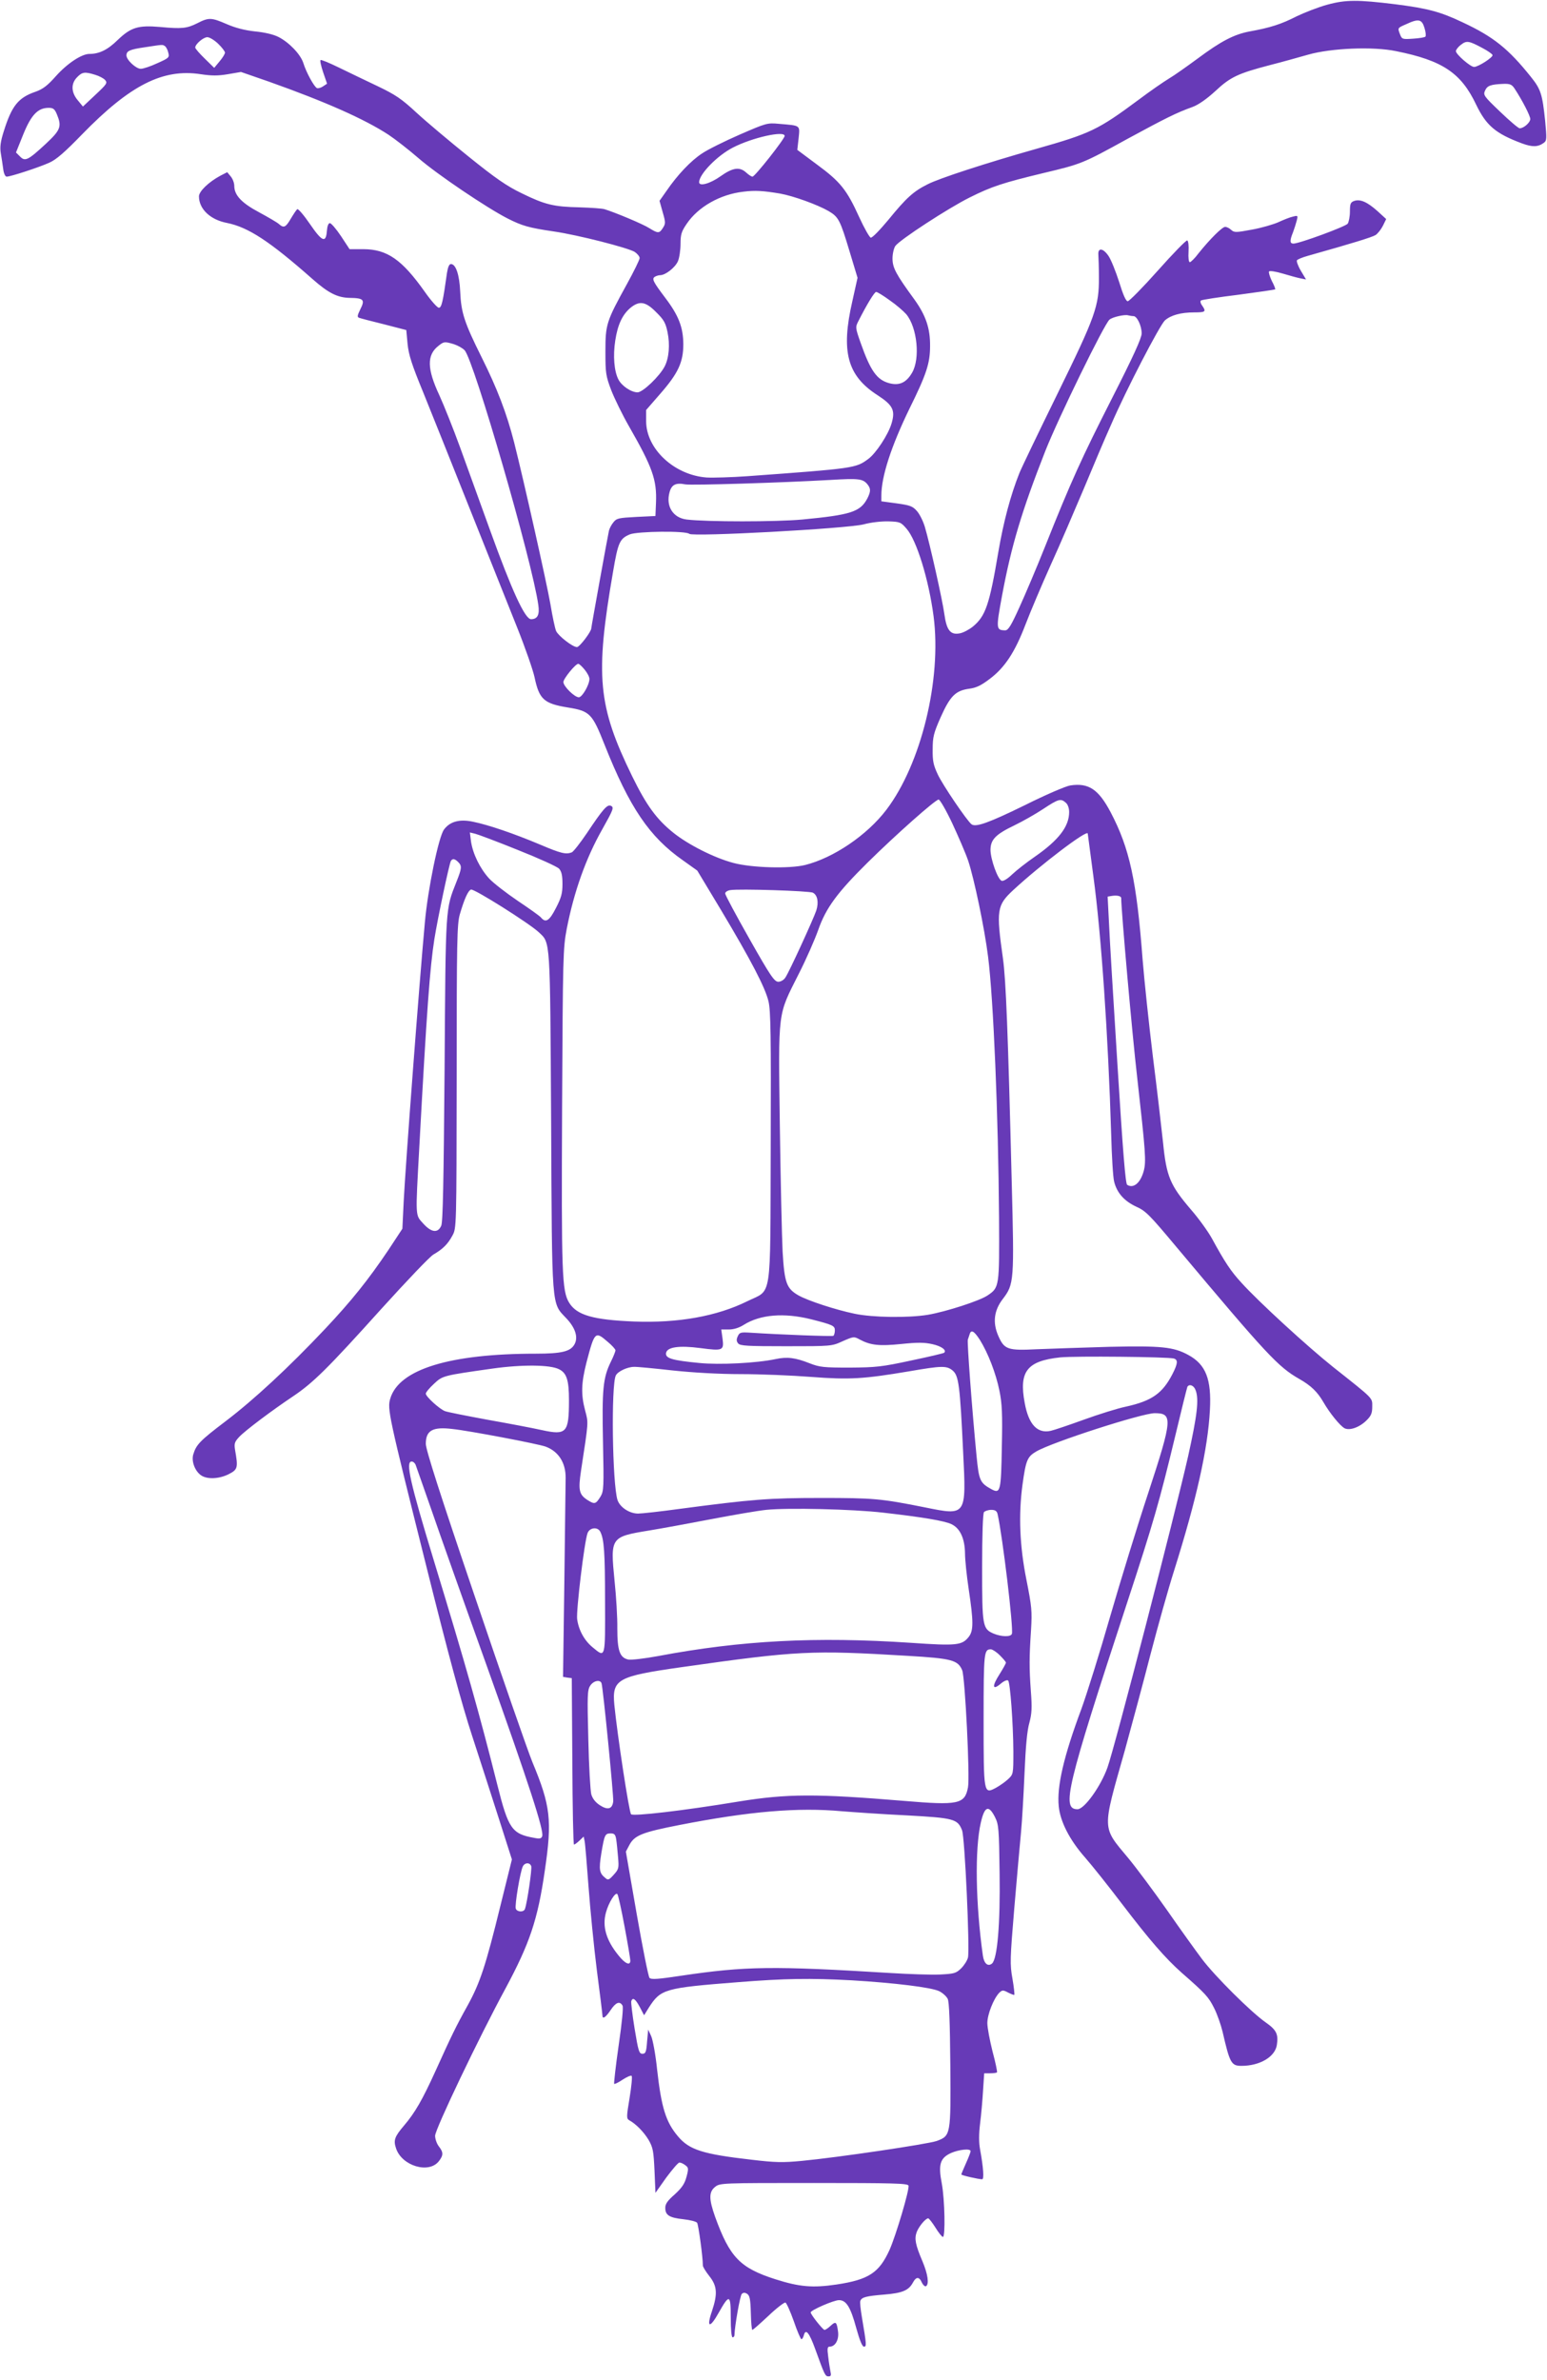 <?xml version="1.0" standalone="no"?>
<!DOCTYPE svg PUBLIC "-//W3C//DTD SVG 20010904//EN"
 "http://www.w3.org/TR/2001/REC-SVG-20010904/DTD/svg10.dtd">
<svg version="1.0" xmlns="http://www.w3.org/2000/svg"
 width="832pt" height="1280pt" viewBox="0 0 832 1280"
 preserveAspectRatio="xMidYMid meet">
<g transform="translate(0,1280) scale(0.1,-0.1)"
fill="#673ab7" stroke="none">
<path d="M7139 12775 c-48 -13 -122 -42 -166 -63 -82 -42 -141 -61 -252 -81
-85 -16 -155 -53 -280 -146 -57 -42 -126 -91 -155 -108 -28 -17 -102 -68 -163
-114 -217 -161 -258 -181 -548 -263 -272 -77 -524 -159 -586 -191 -76 -38
-114 -72 -211 -191 -45 -54 -87 -98 -95 -96 -7 2 -35 51 -62 110 -67 148 -102
191 -227 283 l-106 79 7 62 c7 72 13 68 -105 78 -64 6 -69 4 -212 -58 -80 -35
-171 -80 -202 -101 -61 -40 -132 -115 -191 -201 l-38 -54 17 -61 c16 -55 16
-62 1 -85 -19 -30 -26 -30 -73 -1 -34 22 -185 85 -241 102 -12 4 -73 8 -135
10 -138 3 -185 14 -311 76 -79 38 -140 80 -285 197 -102 82 -228 188 -280 236
-81 75 -112 96 -210 143 -63 30 -157 75 -208 100 -51 25 -95 43 -98 40 -4 -3
3 -33 14 -66 l21 -61 -21 -14 c-11 -8 -26 -12 -33 -10 -15 6 -58 84 -74 136
-15 46 -76 110 -133 139 -27 14 -75 25 -126 30 -56 6 -106 19 -152 39 -83 36
-97 37 -159 5 -56 -28 -83 -31 -201 -20 -117 10 -156 -2 -227 -70 -54 -53 -99
-75 -152 -75 -42 0 -119 -51 -180 -119 -45 -51 -70 -70 -109 -84 -94 -32 -129
-76 -172 -214 -17 -53 -21 -84 -16 -115 4 -24 10 -62 13 -85 3 -26 11 -43 19
-43 21 0 174 50 229 75 37 16 84 57 176 152 259 266 435 355 638 324 60 -9 93
-9 147 0 l70 12 150 -52 c304 -108 514 -201 644 -286 36 -24 108 -80 160 -125
101 -88 370 -269 480 -325 79 -40 114 -50 250 -70 130 -19 399 -88 434 -110
14 -10 26 -24 26 -33 0 -9 -31 -72 -69 -141 -110 -200 -115 -215 -115 -361 0
-116 2 -131 31 -208 18 -46 61 -134 96 -195 126 -220 150 -287 145 -410 l-3
-72 -103 -5 c-94 -5 -106 -7 -123 -29 -11 -13 -21 -33 -24 -45 -7 -31 -95
-517 -95 -525 0 -18 -63 -101 -77 -101 -23 0 -99 59 -112 86 -6 13 -20 79 -31
146 -20 114 -141 655 -195 869 -40 157 -92 292 -175 458 -93 187 -110 239
-115 353 -4 89 -23 148 -50 148 -9 0 -16 -16 -21 -47 -22 -157 -29 -188 -44
-188 -8 0 -42 38 -75 85 -123 174 -203 230 -332 230 l-73 0 -46 70 c-26 39
-53 70 -60 70 -8 0 -14 -16 -16 -42 -5 -67 -26 -58 -91 37 -32 47 -63 83 -68
80 -5 -3 -20 -26 -35 -51 -28 -48 -38 -52 -65 -28 -9 8 -57 36 -105 62 -94 50
-134 92 -134 142 0 15 -8 38 -19 51 l-19 23 -37 -19 c-63 -34 -115 -84 -115
-111 0 -68 61 -126 151 -143 114 -23 229 -98 460 -302 85 -75 134 -100 201
-101 74 -1 82 -10 56 -61 -16 -33 -18 -42 -7 -46 8 -3 68 -19 134 -35 l120
-31 7 -75 c6 -59 23 -112 84 -260 41 -102 154 -383 250 -625 97 -242 211 -530
255 -639 44 -110 86 -231 94 -269 25 -118 50 -141 180 -162 117 -19 130 -32
196 -199 135 -340 242 -497 422 -623 l77 -55 127 -211 c163 -273 238 -417 256
-492 12 -50 14 -183 12 -782 -3 -846 9 -764 -126 -831 -164 -81 -372 -118
-609 -109 -220 9 -308 34 -349 101 -39 63 -42 157 -38 1052 4 814 5 854 25
959 39 200 103 380 191 535 60 107 65 119 45 127 -19 7 -42 -19 -128 -148 -36
-53 -72 -99 -81 -103 -32 -12 -58 -6 -173 43 -138 58 -275 105 -359 122 -72
15 -123 1 -155 -42 -29 -38 -87 -320 -103 -499 -30 -324 -105 -1318 -114
-1502 l-7 -146 -75 -114 c-109 -162 -199 -274 -340 -424 -196 -208 -383 -381
-534 -496 -141 -107 -160 -127 -176 -181 -10 -36 9 -88 42 -111 33 -23 97 -20
149 6 49 25 51 35 34 131 -5 33 -3 42 22 69 34 36 177 143 289 218 109 73 186
149 475 470 137 151 263 284 282 294 49 28 77 56 101 101 22 40 22 40 23 855
0 732 2 821 17 873 24 82 44 127 60 133 16 6 314 -182 364 -229 64 -60 61 -23
67 -1017 5 -1024 1 -974 82 -1060 49 -52 64 -102 44 -139 -21 -39 -68 -51
-208 -51 -464 0 -736 -84 -783 -241 -17 -56 -10 -88 193 -899 118 -474 192
-747 247 -915 43 -132 109 -336 146 -452 l68 -213 -62 -250 c-79 -322 -109
-413 -176 -535 -63 -113 -88 -165 -173 -353 -70 -154 -110 -224 -169 -293 -51
-60 -58 -79 -43 -123 31 -94 176 -138 230 -69 25 32 25 48 0 80 -11 14 -20 40
-20 57 0 35 237 531 378 791 131 244 174 371 212 635 40 271 31 349 -67 584
-25 61 -164 461 -309 889 -187 550 -264 791 -264 822 0 72 36 93 143 80 88 -9
466 -81 502 -95 69 -26 108 -87 107 -169 0 -31 -4 -284 -7 -563 l-7 -506 23
-4 24 -3 3 -447 c1 -247 5 -448 9 -448 4 0 17 10 29 21 l23 22 5 -24 c3 -13
12 -123 21 -244 9 -121 29 -325 45 -452 17 -128 30 -237 30 -243 0 -21 18 -9
44 30 28 42 49 50 64 24 5 -9 -3 -92 -21 -215 -16 -111 -26 -203 -24 -206 3
-2 24 8 46 23 23 15 44 24 48 20 4 -4 -1 -57 -11 -118 -17 -101 -17 -111 -3
-120 37 -20 79 -63 105 -106 24 -42 27 -60 32 -166 l5 -119 58 82 c33 44 64
81 71 81 7 0 21 -6 31 -14 18 -13 19 -18 7 -63 -10 -37 -24 -58 -63 -94 -39
-34 -52 -52 -51 -74 0 -38 22 -52 98 -60 35 -4 68 -12 73 -19 7 -9 31 -184 31
-230 0 -7 16 -33 35 -57 42 -53 45 -95 14 -188 -31 -90 -12 -95 36 -9 58 103
65 100 65 -26 0 -64 4 -106 10 -106 6 0 10 6 10 13 1 46 30 211 39 220 8 8 16
9 29 1 14 -9 18 -29 20 -103 1 -50 5 -91 8 -91 4 0 42 34 86 75 44 42 86 74
92 72 6 -2 26 -47 45 -100 18 -53 37 -97 41 -97 4 0 10 9 13 21 10 38 29 15
62 -76 50 -138 53 -145 71 -145 13 0 15 6 10 27 -3 16 -9 52 -12 80 -6 43 -4
53 8 53 30 0 51 37 45 81 -7 53 -12 57 -40 31 -13 -12 -27 -22 -33 -22 -9 1
-74 82 -74 94 0 12 124 66 152 66 39 0 62 -36 93 -150 18 -65 32 -100 41 -100
15 0 15 6 -11 160 -7 41 -11 80 -8 86 7 20 32 26 129 34 97 8 131 22 154 65
17 32 34 32 48 -1 7 -14 17 -22 22 -19 18 11 10 65 -19 134 -38 89 -44 121
-31 157 12 31 48 74 62 74 4 0 22 -23 39 -50 17 -28 35 -50 40 -50 14 0 10
201 -6 287 -20 103 -9 137 49 164 43 19 106 26 106 10 0 -5 -11 -34 -25 -65
-14 -31 -25 -58 -25 -60 0 -5 94 -26 112 -26 11 0 7 61 -11 160 -7 38 -7 82 0
140 6 47 13 127 16 178 l6 92 32 0 c17 0 34 2 37 5 2 3 -8 53 -24 112 -15 60
-28 128 -28 153 0 47 34 132 64 163 16 15 20 16 48 1 16 -8 31 -14 33 -12 2 2
-2 41 -10 87 -14 77 -13 105 10 380 14 163 30 346 36 406 6 61 14 205 19 320
6 143 14 229 26 270 13 49 15 80 8 170 -9 127 -9 178 1 330 6 100 4 124 -25
270 -36 180 -43 347 -21 510 18 132 26 151 74 179 85 50 569 206 637 206 98 0
96 -31 -34 -427 -58 -175 -150 -475 -206 -668 -55 -192 -125 -415 -154 -495
-95 -254 -133 -418 -122 -524 8 -83 59 -182 142 -276 36 -41 126 -154 199
-250 147 -193 233 -292 321 -370 127 -111 144 -130 173 -188 17 -33 37 -91 46
-128 39 -170 47 -184 102 -184 98 0 180 48 190 112 9 58 -2 81 -59 121 -78 54
-275 250 -344 342 -33 44 -118 162 -188 263 -71 101 -164 226 -207 278 -144
173 -143 145 -20 579 38 138 101 372 139 520 39 149 95 350 126 447 121 385
182 656 193 865 9 166 -22 245 -116 296 -80 44 -147 50 -424 44 -139 -4 -314
-10 -389 -13 -160 -8 -177 -2 -210 74 -30 70 -22 135 25 196 61 80 62 96 48
634 -20 802 -31 1082 -47 1197 -37 261 -33 286 55 368 148 137 401 329 401
304 0 -1 14 -104 30 -227 43 -316 80 -864 96 -1390 3 -118 10 -233 16 -255 15
-60 54 -104 118 -134 52 -23 73 -45 216 -216 489 -583 548 -646 662 -711 63
-36 97 -69 129 -124 34 -59 89 -127 114 -141 28 -14 81 5 119 43 24 24 30 38
30 73 0 49 11 38 -210 213 -138 110 -402 352 -493 453 -58 63 -89 110 -160
240 -20 36 -70 106 -112 154 -112 131 -132 178 -150 360 -9 83 -33 292 -55
465 -21 173 -46 407 -55 520 -32 424 -70 598 -172 792 -65 123 -118 159 -217
144 -25 -4 -132 -50 -246 -107 -192 -94 -262 -119 -285 -102 -24 18 -157 214
-182 269 -23 49 -28 72 -27 134 0 66 5 87 43 173 51 114 80 143 153 153 39 5
65 18 111 53 81 61 135 143 192 292 26 68 87 212 135 319 49 107 128 292 178
410 49 118 115 274 147 345 82 190 262 536 290 562 32 28 85 43 158 43 61 0
65 4 42 37 -9 12 -11 24 -6 27 5 4 96 18 202 31 106 14 195 27 197 29 2 2 -6
23 -18 45 -11 23 -18 46 -15 51 3 5 36 0 73 -11 37 -11 80 -23 96 -26 l30 -6
-28 47 c-15 25 -24 51 -21 56 3 5 29 16 58 24 245 69 345 100 365 112 12 8 30
31 40 51 l17 35 -47 43 c-55 49 -93 66 -126 54 -19 -7 -22 -16 -22 -57 0 -26
-6 -56 -12 -65 -13 -16 -260 -107 -292 -107 -20 0 -20 17 -2 61 7 19 16 47 20
63 7 27 6 28 -21 21 -15 -3 -50 -17 -78 -30 -27 -12 -92 -31 -143 -40 -86 -16
-94 -16 -111 -1 -9 9 -24 16 -32 16 -16 0 -83 -67 -143 -142 -20 -27 -42 -48
-47 -48 -6 0 -9 24 -7 56 2 33 -1 58 -7 61 -6 2 -77 -71 -158 -162 -81 -91
-154 -165 -162 -165 -10 0 -25 35 -46 103 -18 56 -43 119 -57 140 -29 43 -58
47 -55 7 1 -14 3 -68 3 -120 1 -156 -17 -208 -224 -630 -101 -206 -193 -397
-204 -425 -47 -118 -85 -260 -113 -424 -48 -285 -69 -344 -136 -400 -21 -17
-53 -34 -71 -37 -50 -10 -71 16 -83 102 -10 75 -78 379 -105 470 -9 31 -28 69
-43 86 -23 26 -37 31 -109 41 l-82 11 0 31 c0 103 53 265 151 467 91 184 111
244 111 337 1 95 -23 165 -84 250 -100 137 -118 171 -118 221 0 25 7 55 15 67
23 33 287 205 400 261 120 60 180 79 395 131 206 49 212 51 455 185 203 110
260 139 349 171 32 12 75 42 122 85 81 76 122 95 294 140 63 16 156 42 205 56
122 35 349 45 473 19 250 -50 350 -117 431 -288 54 -112 104 -155 246 -208 57
-21 86 -20 118 3 16 12 16 22 7 118 -15 143 -23 170 -77 237 -120 150 -200
215 -367 293 -120 57 -188 75 -361 97 -203 25 -267 25 -366 -2z m522 -125 c7
-22 9 -43 5 -47 -3 -4 -33 -9 -66 -11 -57 -4 -60 -3 -70 22 -14 37 -15 35 33
56 66 31 84 27 98 -20z m-6488 -85 c21 -20 37 -42 37 -48 0 -7 -13 -28 -29
-47 l-29 -35 -51 50 c-28 27 -51 54 -51 59 0 19 44 56 65 56 12 0 38 -16 58
-35z m6801 -24 c27 -14 51 -31 53 -37 4 -12 -77 -64 -99 -64 -20 0 -98 68 -98
85 0 7 12 23 27 34 30 24 43 22 117 -18z m-7087 11 c6 -4 15 -20 18 -35 7 -26
4 -29 -59 -57 -36 -17 -76 -30 -89 -30 -26 0 -77 48 -77 72 0 24 17 32 100 44
99 15 93 15 107 6z m-376 -154 c21 -6 46 -19 54 -28 14 -16 10 -22 -52 -80
l-67 -63 -28 34 c-36 43 -37 90 -3 124 27 28 41 30 96 13z m7635 -75 c42 -64
84 -146 84 -163 0 -19 -35 -50 -57 -50 -7 0 -54 40 -105 89 -88 84 -92 90 -81
114 12 27 31 33 99 36 35 1 45 -3 60 -26z m-7840 -138 c27 -65 20 -84 -58
-157 -97 -90 -113 -98 -140 -70 l-22 22 39 97 c43 106 79 143 137 143 24 0 32
-6 44 -35z m3914 -116 c0 -16 -160 -219 -173 -219 -6 0 -21 10 -34 22 -35 32
-72 27 -138 -20 -56 -40 -115 -56 -115 -32 0 43 97 143 181 186 104 54 279 93
279 63z m-25 -310 c73 -13 202 -60 261 -94 54 -32 62 -47 114 -220 l42 -139
-28 -126 c-62 -270 -28 -400 135 -505 83 -54 97 -81 76 -152 -18 -61 -84 -161
-125 -191 -67 -50 -74 -51 -650 -93 -85 -6 -184 -9 -220 -7 -174 13 -325 154
-325 303 l0 60 74 85 c99 113 126 172 126 270 -1 90 -25 153 -97 248 -65 86
-73 102 -57 113 8 5 21 9 29 9 29 0 81 41 96 75 8 19 14 61 14 94 0 50 5 66
33 107 61 91 180 159 305 173 63 8 107 5 197 -10z m590 -574 c35 -24 74 -58
89 -75 59 -71 76 -239 31 -315 -31 -53 -68 -70 -122 -56 -67 18 -101 66 -154
216 -29 82 -29 86 -13 117 46 91 87 158 96 158 6 0 39 -20 73 -45z m-1256 -64
c41 -40 51 -58 61 -107 14 -67 8 -139 -15 -184 -27 -53 -118 -140 -146 -140
-34 0 -85 34 -103 69 -23 44 -30 127 -17 210 13 85 38 138 81 175 49 40 82 35
139 -23z m2567 -21 c19 0 44 -52 44 -93 0 -25 -45 -124 -160 -350 -162 -319
-218 -441 -361 -800 -43 -108 -105 -254 -136 -322 -46 -102 -61 -125 -77 -125
-49 1 -50 7 -17 186 50 268 105 453 233 779 70 177 317 683 345 706 16 14 82
29 101 23 8 -2 20 -4 28 -4z m-3655 -151 c21 -7 47 -21 58 -33 50 -55 363
-1134 396 -1369 8 -53 -4 -77 -39 -77 -33 0 -104 156 -221 480 -53 146 -125
346 -161 445 -36 99 -86 224 -111 279 -67 143 -68 217 -5 266 29 23 32 24 83
9z m2222 -751 c21 -25 21 -40 2 -78 -38 -73 -89 -89 -350 -114 -142 -13 -513
-13 -622 0 -74 9 -113 72 -92 147 11 41 34 52 85 42 34 -6 521 9 782 24 147 9
171 6 195 -21z m213 -242 c54 -62 119 -273 145 -471 44 -339 -67 -794 -254
-1040 -104 -137 -285 -259 -437 -297 -86 -21 -288 -15 -385 11 -103 27 -243
98 -323 162 -91 73 -145 147 -222 304 -185 379 -200 539 -103 1100 27 159 36
178 90 201 41 17 303 20 320 3 17 -17 848 28 938 51 40 11 97 17 134 16 61 -2
66 -4 97 -40z m-1732 -757 c14 -17 26 -39 26 -50 0 -32 -39 -99 -57 -99 -23 0
-83 59 -83 82 0 18 65 98 80 98 5 0 20 -14 34 -31z m1977 -826 c33 -71 72
-161 86 -202 32 -96 88 -363 107 -516 29 -228 55 -853 59 -1405 2 -371 2 -374
-62 -417 -43 -29 -222 -87 -321 -104 -104 -17 -297 -15 -395 6 -101 21 -248
69 -300 98 -65 37 -76 67 -86 235 -4 81 -11 388 -15 682 -8 626 -13 584 101
811 41 80 88 188 106 239 41 117 102 200 266 362 152 150 364 338 381 338 7 0
40 -57 73 -127z m611 110 c11 -9 18 -30 18 -50 0 -78 -56 -151 -184 -240 -45
-31 -100 -74 -123 -96 -25 -24 -47 -37 -56 -34 -21 8 -59 114 -60 165 0 56 26
84 128 133 44 21 114 61 155 88 83 55 95 58 122 34z m-2945 -255 c111 -44 210
-89 220 -100 13 -15 18 -36 18 -82 0 -50 -6 -73 -35 -129 -35 -69 -55 -82 -80
-52 -7 9 -64 49 -125 90 -62 42 -132 96 -155 121 -49 54 -87 132 -97 199 l-6
48 29 -7 c16 -4 120 -43 231 -88z m-323 -64 c21 -21 20 -33 -9 -106 -60 -152
-58 -122 -64 -1008 -5 -605 -9 -822 -18 -842 -18 -41 -53 -37 -97 12 -43 48
-42 26 -21 410 40 736 57 966 81 1119 17 108 80 406 89 421 9 14 21 12 39 -6z
m1908 -165 c25 -13 32 -52 18 -96 -16 -47 -145 -329 -166 -360 -8 -13 -25 -23
-38 -23 -21 0 -42 30 -155 230 -72 127 -131 237 -131 245 0 7 12 16 28 18 45
8 426 -4 444 -14z m1658 -29 c0 -66 59 -732 86 -965 45 -401 49 -451 35 -503
-18 -65 -55 -95 -89 -74 -9 6 -23 178 -52 643 -22 349 -43 695 -46 771 l-7
136 24 4 c27 4 49 -1 49 -12z m-1668 -2265 c118 -30 128 -35 128 -60 0 -13 -4
-26 -8 -29 -7 -4 -281 6 -450 17 -48 3 -55 1 -64 -19 -8 -17 -8 -27 2 -39 11
-13 50 -15 257 -15 245 0 246 0 305 27 59 26 61 26 92 9 58 -31 105 -36 223
-24 87 9 124 9 168 -1 49 -11 77 -32 63 -46 -3 -3 -83 -22 -179 -42 -157 -34
-189 -37 -329 -38 -139 0 -161 2 -215 23 -78 31 -122 36 -183 23 -103 -22
-305 -32 -412 -21 -145 14 -182 25 -178 53 5 33 71 42 185 27 121 -16 127 -13
119 50 l-7 50 41 0 c26 0 55 9 80 25 89 56 217 66 362 30z m908 -111 c44 -71
86 -179 105 -273 14 -68 17 -124 13 -302 -4 -239 -8 -253 -54 -229 -64 35 -69
47 -82 180 -25 258 -51 610 -47 625 3 8 7 22 10 30 8 26 24 17 55 -31z m-2002
-10 c23 -19 42 -40 42 -46 0 -6 -11 -34 -25 -62 -42 -86 -48 -148 -42 -433 5
-240 4 -263 -13 -291 -26 -42 -32 -43 -69 -20 -47 30 -52 53 -36 160 41 268
40 254 22 322 -23 87 -21 147 7 258 44 168 47 170 114 112z m3045 -90 c23 -7
22 -26 -7 -83 -54 -105 -111 -145 -251 -176 -44 -9 -146 -41 -226 -70 -80 -29
-160 -56 -178 -60 -72 -16 -119 34 -140 150 -32 170 13 226 191 245 82 8 576
3 611 -6z m-3306 -58 c41 -20 53 -60 53 -166 0 -176 -13 -190 -146 -161 -49
11 -181 36 -294 56 -113 21 -215 41 -227 46 -29 11 -103 78 -103 94 0 7 20 31
44 53 47 44 48 44 316 82 157 22 310 21 357 -4z m608 -6 c112 -12 252 -20 370
-20 105 0 274 -7 377 -15 208 -16 283 -11 527 30 179 31 203 31 236 3 31 -28
38 -79 55 -439 17 -342 18 -341 -204 -296 -239 48 -280 51 -561 51 -278 0
-369 -7 -762 -59 -102 -14 -202 -25 -221 -25 -47 0 -98 34 -111 73 -28 88 -35
619 -9 670 11 22 63 46 98 46 14 1 106 -8 205 -19z m2815 -106 c19 -49 9 -134
-40 -355 -72 -318 -395 -1567 -434 -1675 -36 -101 -124 -224 -161 -224 -87 0
-60 114 265 1105 144 438 177 555 260 900 34 143 64 263 66 267 11 17 35 7 44
-18z m-4195 -401 c4 -10 42 -120 86 -245 43 -125 177 -503 298 -840 226 -633
308 -885 297 -913 -4 -13 -14 -15 -43 -9 -120 21 -139 49 -198 284 -97 386
-171 648 -341 1205 -129 424 -154 535 -120 535 8 0 17 -8 21 -17z m2515 -258
c218 -25 329 -44 367 -62 47 -22 72 -78 73 -158 0 -33 9 -120 20 -193 26 -173
26 -222 0 -255 -36 -46 -66 -49 -311 -32 -510 34 -913 13 -1358 -71 -76 -14
-146 -22 -162 -19 -46 10 -59 48 -59 167 1 57 -6 173 -15 258 -23 233 -21 235
186 269 68 11 219 39 334 61 115 22 248 45 295 50 117 12 466 4 630 -15z m615
-7 c27 -119 87 -619 77 -645 -6 -17 -55 -16 -97 1 -61 26 -63 39 -63 356 0
176 4 290 10 298 6 6 23 12 39 12 21 0 30 -6 34 -22z m-2137 -95 c21 -40 26
-112 26 -375 1 -311 3 -305 -67 -247 -45 37 -75 93 -83 151 -6 45 39 419 56
463 11 30 54 35 68 8z m2149 -665 c18 -18 33 -35 33 -40 0 -4 -16 -33 -35 -63
-41 -64 -38 -88 7 -50 17 15 35 22 40 17 11 -11 27 -229 28 -380 0 -123 0
-124 -29 -151 -15 -14 -45 -35 -65 -46 -66 -35 -66 -33 -66 370 0 360 2 375
39 375 8 0 30 -14 48 -32z m-496 -3 c239 -14 271 -23 294 -78 15 -38 42 -572
31 -629 -17 -91 -51 -98 -346 -73 -471 39 -626 39 -890 -4 -297 -49 -565 -80
-576 -68 -11 11 -74 428 -90 588 -13 138 16 154 361 203 628 89 698 92 1216
61z m-1646 -147 c8 -22 66 -610 63 -636 -5 -41 -29 -48 -71 -21 -25 16 -40 36
-47 59 -5 19 -13 153 -16 297 -6 235 -5 264 10 287 17 27 53 35 61 14z m1295
-689 c63 -5 219 -16 346 -22 254 -14 274 -19 298 -80 15 -37 42 -635 32 -684
-4 -17 -21 -43 -37 -59 -28 -27 -38 -29 -115 -33 -47 -2 -165 2 -262 8 -636
39 -782 37 -1126 -14 -126 -19 -163 -22 -173 -12 -6 7 -37 162 -69 345 l-58
334 19 36 c28 52 69 68 268 107 379 74 638 96 877 74z m821 -31 c20 -40 22
-60 25 -303 4 -270 -12 -461 -41 -485 -22 -18 -43 0 -49 43 -39 276 -44 574
-11 715 20 88 42 97 76 30z m-2037 -120 c3 -18 7 -61 10 -96 5 -58 4 -64 -23
-94 -25 -28 -31 -31 -45 -18 -33 26 -36 45 -22 133 17 101 20 107 51 107 19 0
25 -6 29 -32z m-457 -144 c5 -14 -22 -199 -34 -231 -7 -18 -42 -16 -49 2 -7
17 24 201 38 228 11 21 37 22 45 1z m502 -325 c17 -91 31 -174 31 -183 0 -29
-28 -17 -63 27 -67 82 -89 157 -68 232 14 52 50 110 61 99 5 -5 22 -84 39
-175z m1221 -289 c233 -14 427 -38 470 -58 19 -9 40 -28 47 -42 8 -17 12 -126
14 -355 3 -378 2 -381 -73 -409 -48 -17 -534 -89 -725 -107 -103 -10 -144 -9
-270 6 -263 30 -336 53 -397 126 -65 77 -89 154 -112 359 -8 79 -23 160 -32
180 l-16 35 -6 -65 c-4 -56 -8 -65 -25 -65 -18 0 -22 14 -42 135 -12 74 -20
141 -18 148 8 22 22 13 46 -32 l23 -44 26 42 c64 99 83 105 480 136 252 20
387 22 610 10z m306 -1104 c7 -18 -68 -270 -102 -346 -56 -123 -112 -160 -285
-186 -128 -19 -199 -13 -328 28 -191 61 -246 118 -325 336 -34 96 -34 134 0
161 26 21 36 21 531 21 429 0 504 -2 509 -14z"/>
</g>
</svg>

